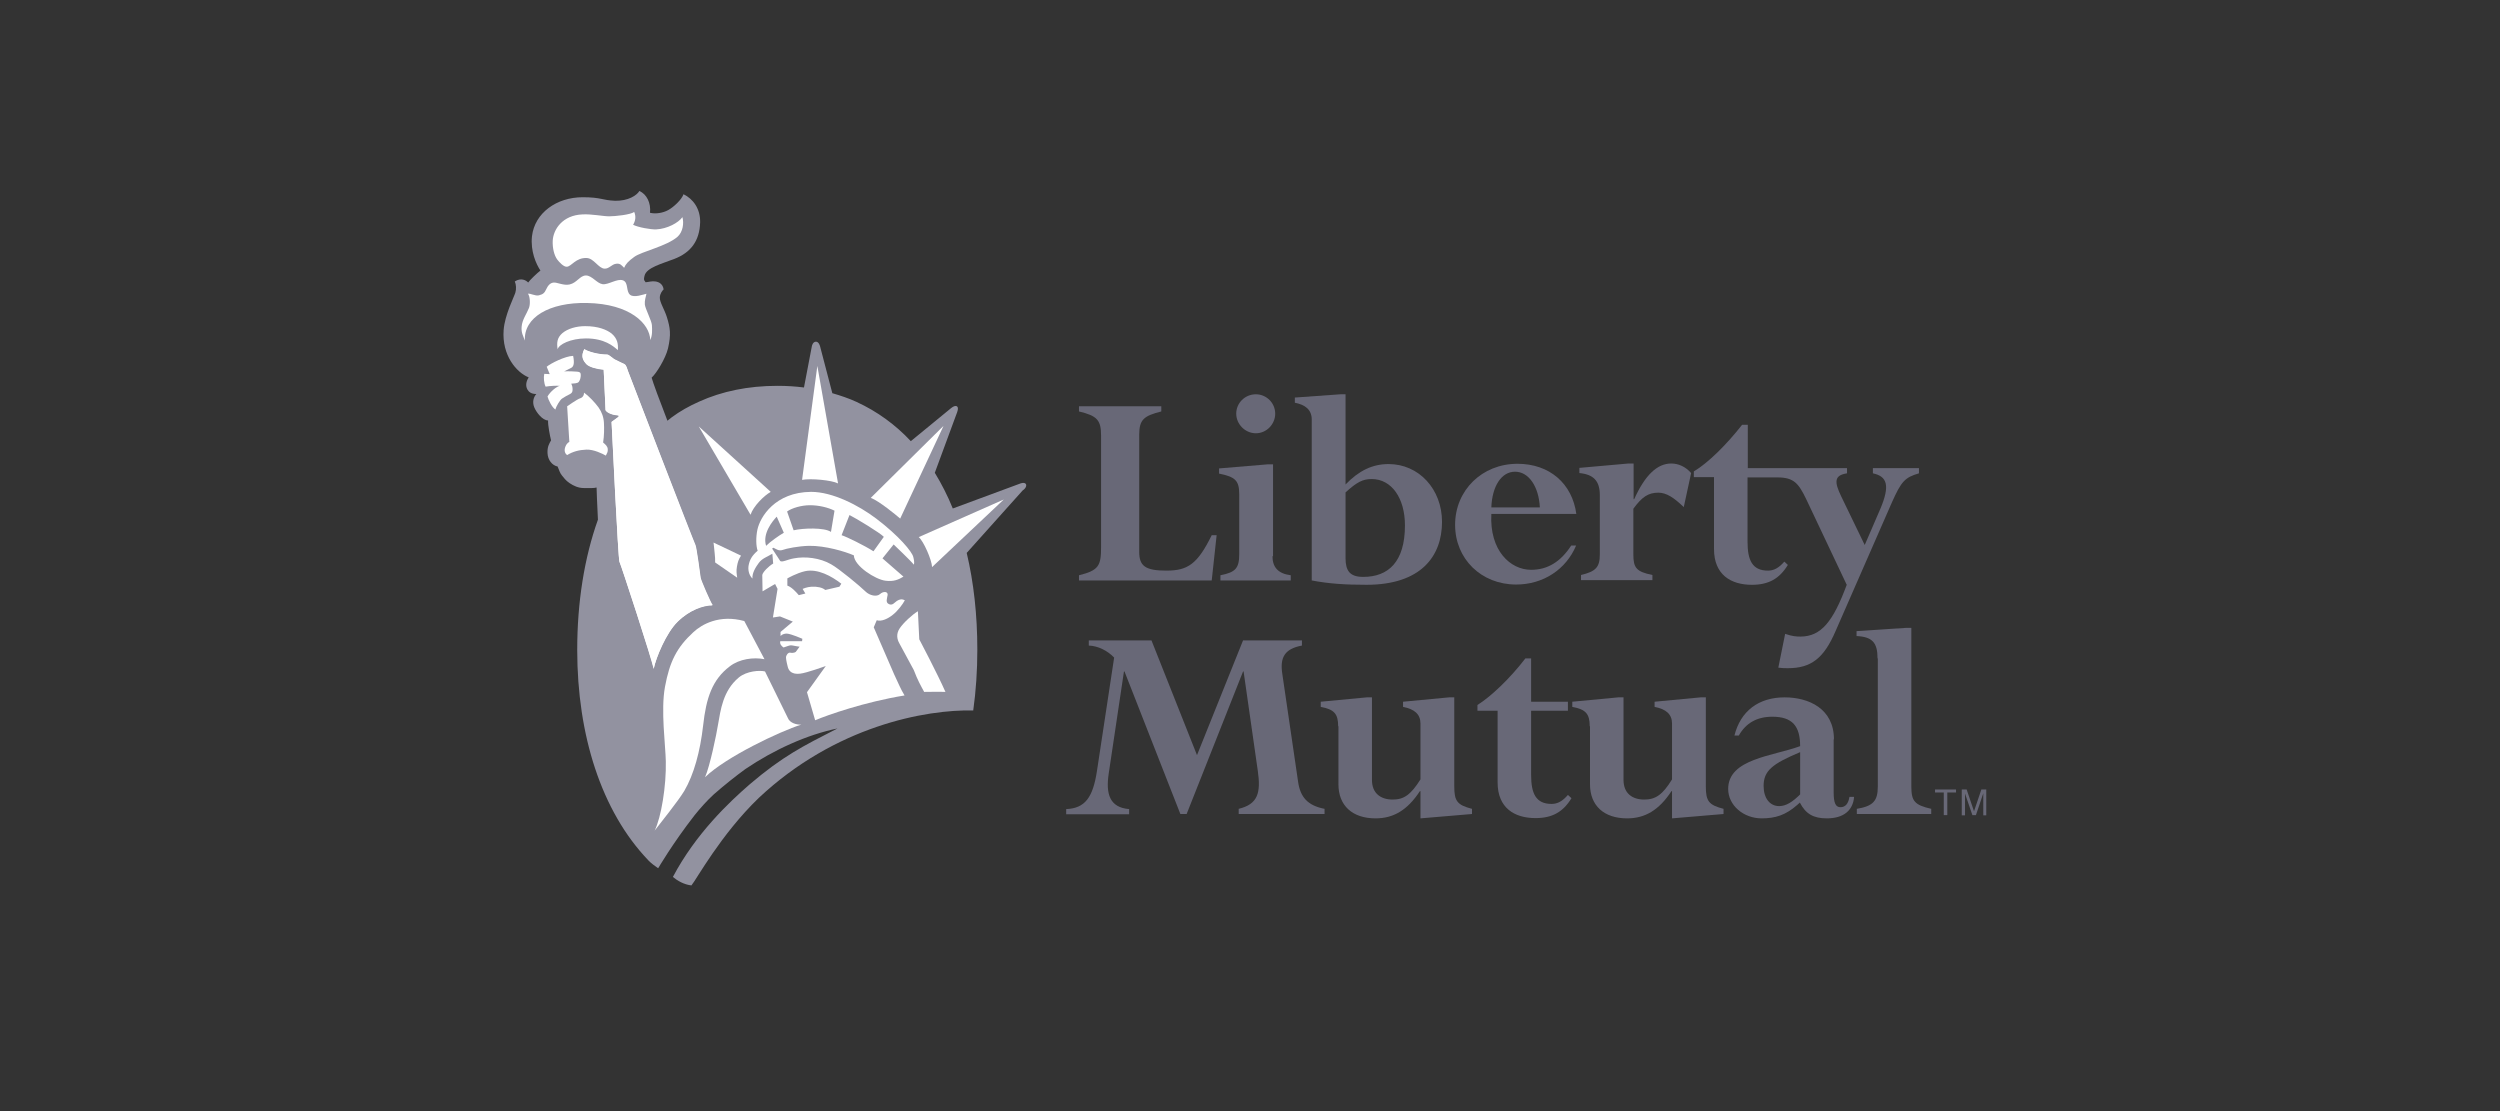 <svg width="144" height="64" viewBox="0 0 144 64" fill="none" xmlns="http://www.w3.org/2000/svg">
<rect x="0" y="0" width="144" height="64" fill="#333333" stroke="none"/>
<path d="M59.088 27.876C58.994 27.75 58.743 27.86 58.743 27.86L54.881 29.289C54.583 28.551 54.237 27.876 53.845 27.232L55.101 23.826C55.101 23.826 55.258 23.48 55.116 23.402C54.975 23.323 54.74 23.543 54.74 23.543L52.463 25.411C51.584 24.469 50.532 23.7 49.339 23.151C48.9 22.947 48.429 22.79 47.942 22.648L47.236 19.948C47.236 19.948 47.173 19.681 47 19.681C46.812 19.681 46.765 19.933 46.765 19.933L46.309 22.319C45.823 22.256 45.305 22.224 44.787 22.224C43.091 22.224 41.584 22.538 40.266 23.135C39.7 23.386 39.167 23.684 38.68 24.046C38.602 24.108 38.523 24.171 38.444 24.234C37.974 23.025 37.612 22.036 37.534 21.753C37.801 21.518 38.335 20.655 38.476 20.074C38.664 19.258 38.602 18.881 38.413 18.268C38.272 17.813 37.989 17.405 38.005 17.122C38.021 16.918 38.131 16.761 38.225 16.667C38.178 16.369 37.974 16.243 37.754 16.212C37.534 16.18 37.377 16.243 37.189 16.259C37.142 16.165 37.047 16.18 37.126 15.882C37.236 15.411 38.13 15.191 38.853 14.909C39.779 14.548 40.297 13.889 40.328 12.805C40.344 12.02 39.92 11.455 39.371 11.188C39.261 11.502 38.806 11.926 38.492 12.099C38.178 12.272 37.754 12.334 37.44 12.256C37.503 11.691 37.251 11.188 36.828 11C36.686 11.251 36.184 11.581 35.43 11.565C34.677 11.534 34.63 11.361 33.562 11.361C32.055 11.361 30.799 12.271 30.642 13.606C30.548 14.469 30.878 15.207 31.129 15.584C30.941 15.725 30.501 16.149 30.422 16.275C30.313 16.149 30.014 15.976 29.653 16.212C29.732 16.4 29.747 16.636 29.685 16.855C29.622 17.075 29.073 18.143 29.01 19.006C28.9 20.466 29.747 21.455 30.454 21.738C30.297 21.973 30.266 22.224 30.375 22.429C30.454 22.57 30.595 22.695 30.893 22.695C30.721 22.884 30.658 23.166 30.768 23.449C30.893 23.763 31.255 24.218 31.569 24.218C31.553 24.485 31.678 25.113 31.741 25.364C31.631 25.568 31.521 25.725 31.537 26.102C31.553 26.494 31.804 26.808 32.118 26.871C32.197 27.06 32.259 27.264 32.369 27.389C32.479 27.515 32.573 27.672 32.809 27.829C33.044 27.986 33.311 28.111 33.625 28.111C33.939 28.111 34.222 28.127 34.363 28.08C34.363 28.174 34.394 29.006 34.441 29.933C33.656 32.13 33.248 34.689 33.248 37.436C33.248 42.35 34.645 46.73 37.33 49.54C37.33 49.54 37.487 49.728 37.911 50.011C37.911 50.011 38.743 48.582 40.014 46.95C40.344 46.542 40.705 46.133 41.113 45.757C41.741 45.207 42.353 44.721 42.934 44.297C44.583 43.182 46.482 42.319 48.24 41.958C46.215 42.994 45.085 43.559 43.185 45.176C41.992 46.212 40.077 48.017 38.758 50.513C39.025 50.733 39.402 50.953 39.826 51C40.109 50.67 41.522 48.064 43.704 45.961C48.115 41.816 53.327 40.859 56.058 40.922C56.215 39.807 56.294 38.63 56.294 37.421C56.294 35.443 56.09 33.559 55.682 31.848L58.931 28.221C58.963 28.237 59.182 28.017 59.088 27.876Z" fill="#9292A0"/>
<path d="M34.897 26.243C34.709 26.133 34.191 25.882 33.783 25.898C33.359 25.913 32.998 26.008 32.668 26.212C32.527 26.117 32.48 25.929 32.574 25.709C32.668 25.489 32.794 25.458 32.794 25.458L32.668 23.402C32.668 23.402 33.249 22.994 33.406 22.946C33.563 22.899 33.641 22.774 33.641 22.617C33.893 22.789 34.269 23.182 34.473 23.464C34.662 23.731 34.772 24.03 34.787 24.359C34.803 24.689 34.803 25.081 34.74 25.489C34.866 25.599 34.992 25.694 35.007 25.866C35.023 26.039 34.96 26.102 34.897 26.243Z" fill="white"/>
<path d="M53.688 32.664C53.672 32.256 53.202 31.173 52.919 30.937L57.817 28.771L53.688 32.664Z" fill="white"/>
<path d="M40.249 24.563L44.394 28.331C44.002 28.551 43.389 29.163 43.232 29.65L40.249 24.563Z" fill="white"/>
<path d="M42.683 32.005C42.542 32.224 42.495 32.366 42.448 32.633C42.401 32.899 42.432 33.056 42.463 33.276L41.192 32.397C41.208 32.099 41.129 31.612 41.113 31.361C41.113 31.329 41.098 31.282 41.098 31.251L42.683 32.005Z" fill="white"/>
<path d="M35.682 32.366C35.604 32.224 35.242 24.579 35.227 24.312L35.635 24.014V23.936C35.337 23.92 34.991 23.81 34.881 23.637L34.772 21.298C34.363 21.267 33.94 21.141 33.782 20.984C33.594 20.78 33.437 20.545 33.657 20.121C33.861 20.262 34.458 20.435 34.976 20.435C35.086 20.435 35.321 20.686 35.447 20.733C35.604 20.796 35.855 20.937 35.965 20.984C36.075 21.031 36.137 21.282 36.169 21.377C36.2 21.471 39.983 31.314 40.046 31.424C40.109 31.534 40.329 33.182 40.344 33.308C40.36 33.433 40.925 34.752 41.035 34.877C40.533 34.862 39.701 35.144 39.026 35.819C38.367 36.463 37.786 37.892 37.644 38.535C37.613 38.174 35.761 32.507 35.682 32.366Z" fill="white"/>
<path d="M40.501 41.785C40.329 43.292 39.968 44.61 39.418 45.552C39.057 46.149 38.068 47.373 37.707 47.844C38.084 47.091 38.382 45.27 38.351 43.857C38.335 42.931 38.052 40.906 38.304 39.555C38.571 38.111 38.979 37.295 39.936 36.416C40.423 35.96 41.443 35.38 42.872 35.772L44.034 37.97C43.406 37.844 42.589 37.954 42.04 38.378C41.019 39.147 40.674 40.215 40.501 41.785Z" fill="white"/>
<path d="M40.611 44.767C40.893 44.124 41.27 42.303 41.364 41.706C41.506 40.921 41.631 39.791 42.557 39.022C43.013 38.645 43.766 38.598 44.065 38.676L45.383 41.361C45.493 41.644 45.886 41.753 46.152 41.738C44.912 42.13 41.804 43.606 40.611 44.767Z" fill="white"/>
<path d="M51.82 36.196C51.6 36.526 51.678 36.84 51.804 37.059C51.945 37.311 52.636 38.598 52.636 38.598C52.856 39.179 53.028 39.477 53.232 39.854C53.609 39.854 54.017 39.838 54.457 39.854C54.002 38.818 52.95 36.824 52.95 36.824L52.871 35.207C52.557 35.395 52.039 35.866 51.82 36.196Z" fill="white"/>
<path d="M46.2 27.64C46.718 27.546 47.895 27.656 48.272 27.845L47.079 21.078L46.2 27.64Z" fill="white"/>
<path d="M36.169 21.361C36.137 21.267 36.075 21.016 35.965 20.969C35.839 20.922 35.588 20.78 35.447 20.717C35.321 20.67 35.086 20.419 34.976 20.419C34.458 20.419 33.861 20.247 33.657 20.105C33.437 20.529 33.594 20.765 33.782 20.969C33.94 21.126 34.363 21.251 34.772 21.283L34.881 23.622C34.991 23.794 35.337 23.904 35.635 23.92V23.998L35.227 24.297C35.242 24.564 35.604 32.209 35.682 32.35C35.761 32.491 37.613 38.159 37.66 38.504C37.786 37.845 38.382 36.432 39.042 35.788C39.717 35.129 40.549 34.831 41.051 34.846C40.941 34.721 40.376 33.402 40.36 33.276C40.344 33.151 40.125 31.502 40.062 31.392C39.999 31.298 36.2 21.455 36.169 21.361Z" fill="white"/>
<path d="M33.751 19.493C34.819 19.493 35.321 19.932 35.588 20.168C35.62 19.807 35.557 19.493 35.227 19.21C34.944 18.99 34.458 18.786 33.704 18.786C33.202 18.786 32.7 18.928 32.386 19.195C32.103 19.446 32.056 19.713 32.119 20.121C32.182 19.838 32.872 19.493 33.751 19.493Z" fill="white"/>
<path d="M31.836 13.873C31.82 14.281 31.914 14.705 32.102 14.956C32.212 15.097 32.464 15.38 32.652 15.364C32.919 15.348 33.17 14.83 33.798 14.862C34.206 14.877 34.473 15.458 34.818 15.474C35.085 15.49 35.227 15.223 35.493 15.191C35.729 15.16 35.807 15.286 35.949 15.427C36.043 15.207 36.184 15.05 36.53 14.799C36.953 14.485 38.398 14.187 39.026 13.637C39.34 13.355 39.402 12.852 39.308 12.507C39.073 12.837 38.429 13.182 37.801 13.213C37.487 13.229 36.734 13.088 36.467 12.947C36.608 12.711 36.639 12.46 36.53 12.209C36.325 12.366 35.446 12.46 35.085 12.46C34.74 12.46 34.065 12.319 33.547 12.35C32.401 12.397 31.867 13.213 31.836 13.873Z" fill="white"/>
<path d="M33.814 17.452C36.294 17.499 37.424 18.645 37.456 19.587C37.581 19.305 37.566 19.038 37.55 18.724C37.534 18.473 37.157 17.766 37.142 17.531C37.126 17.295 37.189 17.138 37.236 16.919C37.079 16.95 36.529 17.17 36.294 16.981C36.043 16.777 36.215 16.275 35.886 16.149C35.556 16.024 35.038 16.416 34.708 16.369C34.379 16.322 34.096 15.867 33.751 15.867C33.405 15.867 33.233 16.291 32.809 16.385C32.479 16.463 32.087 16.259 31.898 16.275C31.679 16.291 31.553 16.463 31.459 16.667C31.365 16.871 31.286 16.95 31.035 17.013C30.831 17.06 30.548 16.887 30.407 16.919C30.517 17.028 30.564 17.484 30.47 17.735C30.344 18.064 30.077 18.41 30.046 18.818C30.015 19.179 30.14 19.352 30.234 19.619C30.156 18.284 31.647 17.405 33.814 17.452Z" fill="white"/>
<path d="M32.244 22.224C32.071 22.256 31.71 22.538 31.537 22.837C31.584 23.025 31.788 23.465 31.992 23.59C32.039 23.386 32.259 23.041 32.369 22.962C32.526 22.852 32.683 22.774 32.809 22.711C32.934 22.648 32.981 22.585 32.981 22.444C32.981 22.303 32.966 22.24 32.903 22.099C33.029 22.083 33.264 22.099 33.343 21.989C33.421 21.879 33.452 21.738 33.452 21.596C33.452 21.455 33.39 21.424 33.248 21.408C33.107 21.392 32.699 21.377 32.495 21.392C32.495 21.392 32.809 21.235 32.903 21.188C32.997 21.141 33.029 21.047 33.044 20.968C33.06 20.89 33.06 20.717 33.013 20.498C32.542 20.513 31.71 20.937 31.49 21.125L31.663 21.549L31.349 21.534C31.302 21.753 31.333 22.083 31.427 22.271C31.71 22.224 32.039 22.209 32.244 22.224Z" fill="white"/>
<path d="M52.605 32.083C52.542 31.785 51.773 30.859 50.469 29.87C49.449 29.101 47.958 28.331 46.718 28.331C44.645 28.347 43.782 29.776 43.625 30.513C43.531 30.969 43.546 31.455 43.641 31.722C43.311 32.005 43.185 32.24 43.123 32.554C43.075 32.79 43.123 33.119 43.342 33.324C43.311 33.01 43.531 32.664 43.703 32.429C43.892 32.162 44.206 32.068 44.488 31.895L44.535 32.46C44.269 32.617 43.939 32.947 43.907 33.119L43.923 34.061L44.645 33.637L44.787 33.92L44.52 35.568L44.928 35.506L45.666 35.804L44.959 36.4V36.636C44.959 36.636 45.069 36.495 45.32 36.495C45.572 36.51 46.215 36.793 46.215 36.793L46.2 36.934H45.917C45.634 36.934 44.944 36.934 44.944 36.934C44.897 37.107 45.038 37.232 45.132 37.295C45.289 37.248 45.462 37.17 45.556 37.17C45.65 37.17 45.87 37.232 46.058 37.248L45.838 37.546C45.838 37.546 45.728 37.641 45.509 37.593C45.399 37.578 45.273 37.735 45.273 37.876C45.273 38.017 45.367 38.378 45.367 38.378C45.477 38.912 46.027 38.802 46.09 38.802C46.435 38.771 47.565 38.363 47.565 38.363L46.482 39.87L46.953 41.487C47.659 41.188 49.794 40.435 52.102 40.058C51.851 39.634 51.804 39.477 51.506 38.849L50.328 36.133L50.501 35.725C50.768 35.82 51.16 35.631 51.427 35.411C51.694 35.207 51.992 34.815 52.118 34.579C51.945 34.485 51.82 34.517 51.663 34.611C51.521 34.705 51.411 34.893 51.207 34.799C50.988 34.705 51.097 34.469 51.129 34.265C51.145 34.061 50.878 34.046 50.689 34.218C50.501 34.391 50.093 34.312 49.842 34.061C49.575 33.794 48.334 32.758 47.879 32.507C47.236 32.13 46.372 32.036 45.728 32.162C45.352 32.225 45.085 32.397 44.944 32.319L44.473 31.597L44.551 31.549C44.708 31.628 44.865 31.754 45.085 31.675C45.289 31.597 45.98 31.455 46.592 31.44C47.534 31.424 48.68 31.769 49.182 31.989C49.198 32.601 50.438 33.386 51.003 33.449C51.474 33.512 51.757 33.386 52.039 33.214L50.831 32.162L51.474 31.361C51.474 31.361 52.495 32.334 52.636 32.523C52.683 32.397 52.636 32.209 52.605 32.083ZM45.367 33.308C45.367 33.308 45.886 33.01 46.372 32.9C47.094 32.743 47.895 33.182 48.46 33.622L48.35 33.794L47.534 33.983C47.377 33.842 47.079 33.779 46.749 33.794C46.466 33.81 46.231 33.92 46.231 33.92L46.388 34.187L46.011 34.281C45.838 34.077 45.587 33.81 45.352 33.732V33.308H45.367ZM44.127 31.44C43.907 30.733 44.488 30.027 44.739 29.76L45.148 30.686C44.849 30.859 44.363 31.204 44.127 31.44ZM47.864 30.639C47.487 30.372 46.231 30.419 45.713 30.545L45.336 29.462C45.619 29.258 46.168 29.101 46.655 29.101C47.157 29.101 47.691 29.226 48.068 29.415L47.864 30.639ZM50.312 31.754C49.794 31.424 48.774 30.922 48.476 30.827L48.931 29.666C49.308 29.854 50.705 30.702 50.909 30.922L50.312 31.754Z" fill="white"/>
<path d="M50.156 28.677C50.627 28.849 51.616 29.666 51.851 29.87L54.347 24.532L50.156 28.677Z" fill="white"/>
<path d="M65.619 31.785C65.619 32.601 65.965 32.868 67.189 32.868C68.414 32.868 68.979 32.491 69.795 30.827H70.078L69.795 33.433H62.15V33.135C63.296 32.852 63.422 32.585 63.422 31.502V25.097C63.422 24.202 63.202 23.951 62.15 23.7V23.402H66.891V23.7C65.902 23.951 65.619 24.155 65.619 25.034V31.785Z" fill="#686877"/>
<path d="M73.295 32.036C73.295 32.68 73.625 33.041 74.347 33.135V33.433H70.297V33.135C71.176 32.962 71.38 32.727 71.38 31.91V28.472C71.38 27.687 71.16 27.468 70.218 27.279V26.981L73.028 26.745H73.327V32.036H73.295ZM72.338 22.711C72.95 22.711 73.452 23.213 73.452 23.826C73.452 24.438 72.95 24.956 72.338 24.956C71.725 24.956 71.207 24.438 71.207 23.826C71.207 23.213 71.71 22.711 72.338 22.711Z" fill="#686877"/>
<path d="M77.503 28.362C78.162 27.766 78.492 27.593 79.01 27.593C80.156 27.593 80.925 28.692 80.925 30.262C80.925 32.366 79.968 33.229 78.523 33.229C77.754 33.229 77.503 32.884 77.503 32.146V28.362ZM77.503 22.711H77.205L74.583 22.899V23.198C75.18 23.308 75.556 23.606 75.556 24.155V33.433C76.53 33.621 77.487 33.684 78.712 33.684C81.851 33.684 83.06 32.036 83.06 30.058C83.06 28.174 81.726 26.73 79.983 26.73C79.057 26.73 78.272 27.107 77.503 27.907V22.711Z" fill="#686877"/>
<path d="M85.901 29.226C85.948 28.002 86.482 27.17 87.267 27.17C88.052 27.17 88.633 28.017 88.696 29.226H85.901ZM90.799 29.619C90.564 27.845 89.245 26.714 87.409 26.714C85.368 26.714 83.814 28.237 83.814 30.231C83.814 32.193 85.321 33.669 87.33 33.669C88.884 33.669 90.203 32.805 90.784 31.424H90.501C89.889 32.366 89.135 32.821 88.193 32.821C87 32.821 85.791 31.722 85.901 29.603H90.799V29.619Z" fill="#686877"/>
<path d="M96.985 29.21C96.42 28.661 95.98 28.378 95.525 28.378C94.944 28.378 94.583 28.614 94.081 29.304V31.926C94.081 32.695 94.237 32.931 95.179 33.119V33.417H91.066V33.119C91.93 32.915 92.15 32.664 92.15 31.926V28.52C92.15 27.703 91.788 27.326 90.972 27.248V26.95L93.798 26.698H94.096V28.755H94.128C94.755 27.358 95.462 26.698 96.263 26.698C96.686 26.698 97.095 26.887 97.409 27.248L96.985 29.21Z" fill="#686877"/>
<path d="M107.879 26.966V27.264C108.695 27.436 108.884 27.955 108.303 29.32L107.408 31.393L106.042 28.567C105.65 27.75 105.65 27.374 106.388 27.264V26.966H102.651H102.541H100.673V24.47H100.344C99.433 25.631 98.381 26.667 97.565 27.154V27.484H98.727V31.628C98.727 33.104 99.7 33.685 100.909 33.685C101.866 33.685 102.494 33.339 102.981 32.539L102.777 32.35C102.463 32.711 102.18 32.868 101.835 32.868C100.924 32.868 100.658 32.256 100.658 31.204V27.499H102.384C103.326 27.499 103.593 27.845 104.017 28.708L106.372 33.685C105.587 35.804 104.896 36.667 103.703 36.667C103.452 36.667 103.248 36.652 102.824 36.51L102.431 38.457C102.667 38.488 102.808 38.488 102.981 38.488C104.315 38.488 105.053 37.923 105.728 36.353L108.978 28.928C109.512 27.735 109.716 27.499 110.532 27.264V26.966H107.879Z" fill="#686877"/>
<path d="M74.771 45.035C74.897 45.914 75.321 46.4 76.294 46.589V46.887H71.349V46.589C72.448 46.322 72.636 45.678 72.448 44.391L71.631 38.677H71.6L68.35 46.887H67.989L64.771 38.677H64.74L63.861 44.564C63.688 45.725 63.908 46.51 65.038 46.604V46.903H61.412V46.604C62.495 46.557 62.95 45.945 63.185 44.407L64.175 37.876C63.782 37.468 63.233 37.201 62.715 37.185V36.887H66.325L68.947 43.496L71.6 36.887H74.991V37.185C73.971 37.374 73.719 37.892 73.861 38.818L74.771 45.035Z" fill="#686877"/>
<path d="M77.078 41.832C77.078 41.11 76.843 40.859 76.074 40.717V40.419L78.727 40.168H79.025V44.925C79.025 45.694 79.527 46.055 80.218 46.055C80.862 46.055 81.254 45.788 81.819 44.893V41.675C81.819 41.141 81.474 40.843 80.815 40.717V40.419L83.468 40.168H83.766V45.301C83.766 46.149 83.939 46.369 84.787 46.589V46.887L81.819 47.138V45.568H81.788C81.066 46.667 80.265 47.138 79.229 47.138C77.895 47.138 77.094 46.4 77.094 45.176V41.832H77.078Z" fill="#686877"/>
<path d="M86.262 40.937H85.101V40.607C85.901 40.105 86.969 39.084 87.864 37.923H88.193V40.419H90.312V40.937H88.193V44.642C88.193 45.694 88.46 46.306 89.371 46.306C89.716 46.306 89.999 46.149 90.312 45.788L90.517 45.976C90.03 46.777 89.402 47.122 88.444 47.122C87.236 47.122 86.262 46.541 86.262 45.066V40.937Z" fill="#686877"/>
<path d="M91.568 41.832C91.568 41.11 91.333 40.859 90.564 40.717V40.419L93.216 40.168H93.515V44.925C93.515 45.694 94.017 46.055 94.708 46.055C95.352 46.055 95.76 45.788 96.309 44.893V41.675C96.309 41.141 95.964 40.843 95.305 40.717V40.419L97.957 40.168H98.256V45.301C98.256 46.149 98.428 46.369 99.276 46.589V46.887L96.309 47.138V45.568H96.278C95.556 46.667 94.755 47.138 93.719 47.138C92.385 47.138 91.584 46.4 91.584 45.176V41.832H91.568Z" fill="#686877"/>
<path d="M103.688 45.757C103.248 46.196 102.872 46.432 102.479 46.432C101.945 46.432 101.584 45.977 101.584 45.27C101.584 44.391 102.087 43.998 103.688 43.323V45.757ZM105.635 42.586C105.635 40.812 104.175 40.168 102.793 40.168C101.286 40.168 100.25 40.969 99.904 42.366H100.156C100.564 41.644 101.208 41.283 102.087 41.283C103.248 41.283 103.688 41.832 103.688 42.978C102.118 43.559 99.543 43.7 99.543 45.443C99.543 46.385 100.423 47.138 101.474 47.138C102.259 47.138 102.856 46.95 103.515 46.369L103.672 46.228C104.002 46.871 104.441 47.138 105.226 47.138C106.168 47.138 106.733 46.699 106.796 45.898H106.529C106.467 46.29 106.294 46.495 106.011 46.495C105.729 46.495 105.619 46.243 105.619 45.647V42.586H105.635Z" fill="#686877"/>
<path d="M108.146 37.923C108.146 37.013 107.848 36.683 106.938 36.636V36.353L109.795 36.165H110.093V45.301C110.093 46.149 110.281 46.369 111.239 46.589V46.887H106.953V46.589C107.895 46.432 108.162 46.133 108.162 45.301V37.923H108.146Z" fill="#686877"/>
<path d="M111.458 45.647H111.961V46.95H112.165V45.647H112.667V45.474H111.458V45.647Z" fill="#686877"/>
<path d="M114.237 46.95V46.07C114.237 46.023 114.237 45.835 114.237 45.694L113.813 46.95H113.609L113.185 45.709C113.185 45.851 113.185 46.039 113.185 46.086V46.965H112.997V45.474H113.279L113.703 46.73L114.127 45.474H114.409V46.965H114.237V46.95Z" fill="#686877"/>
</svg>
